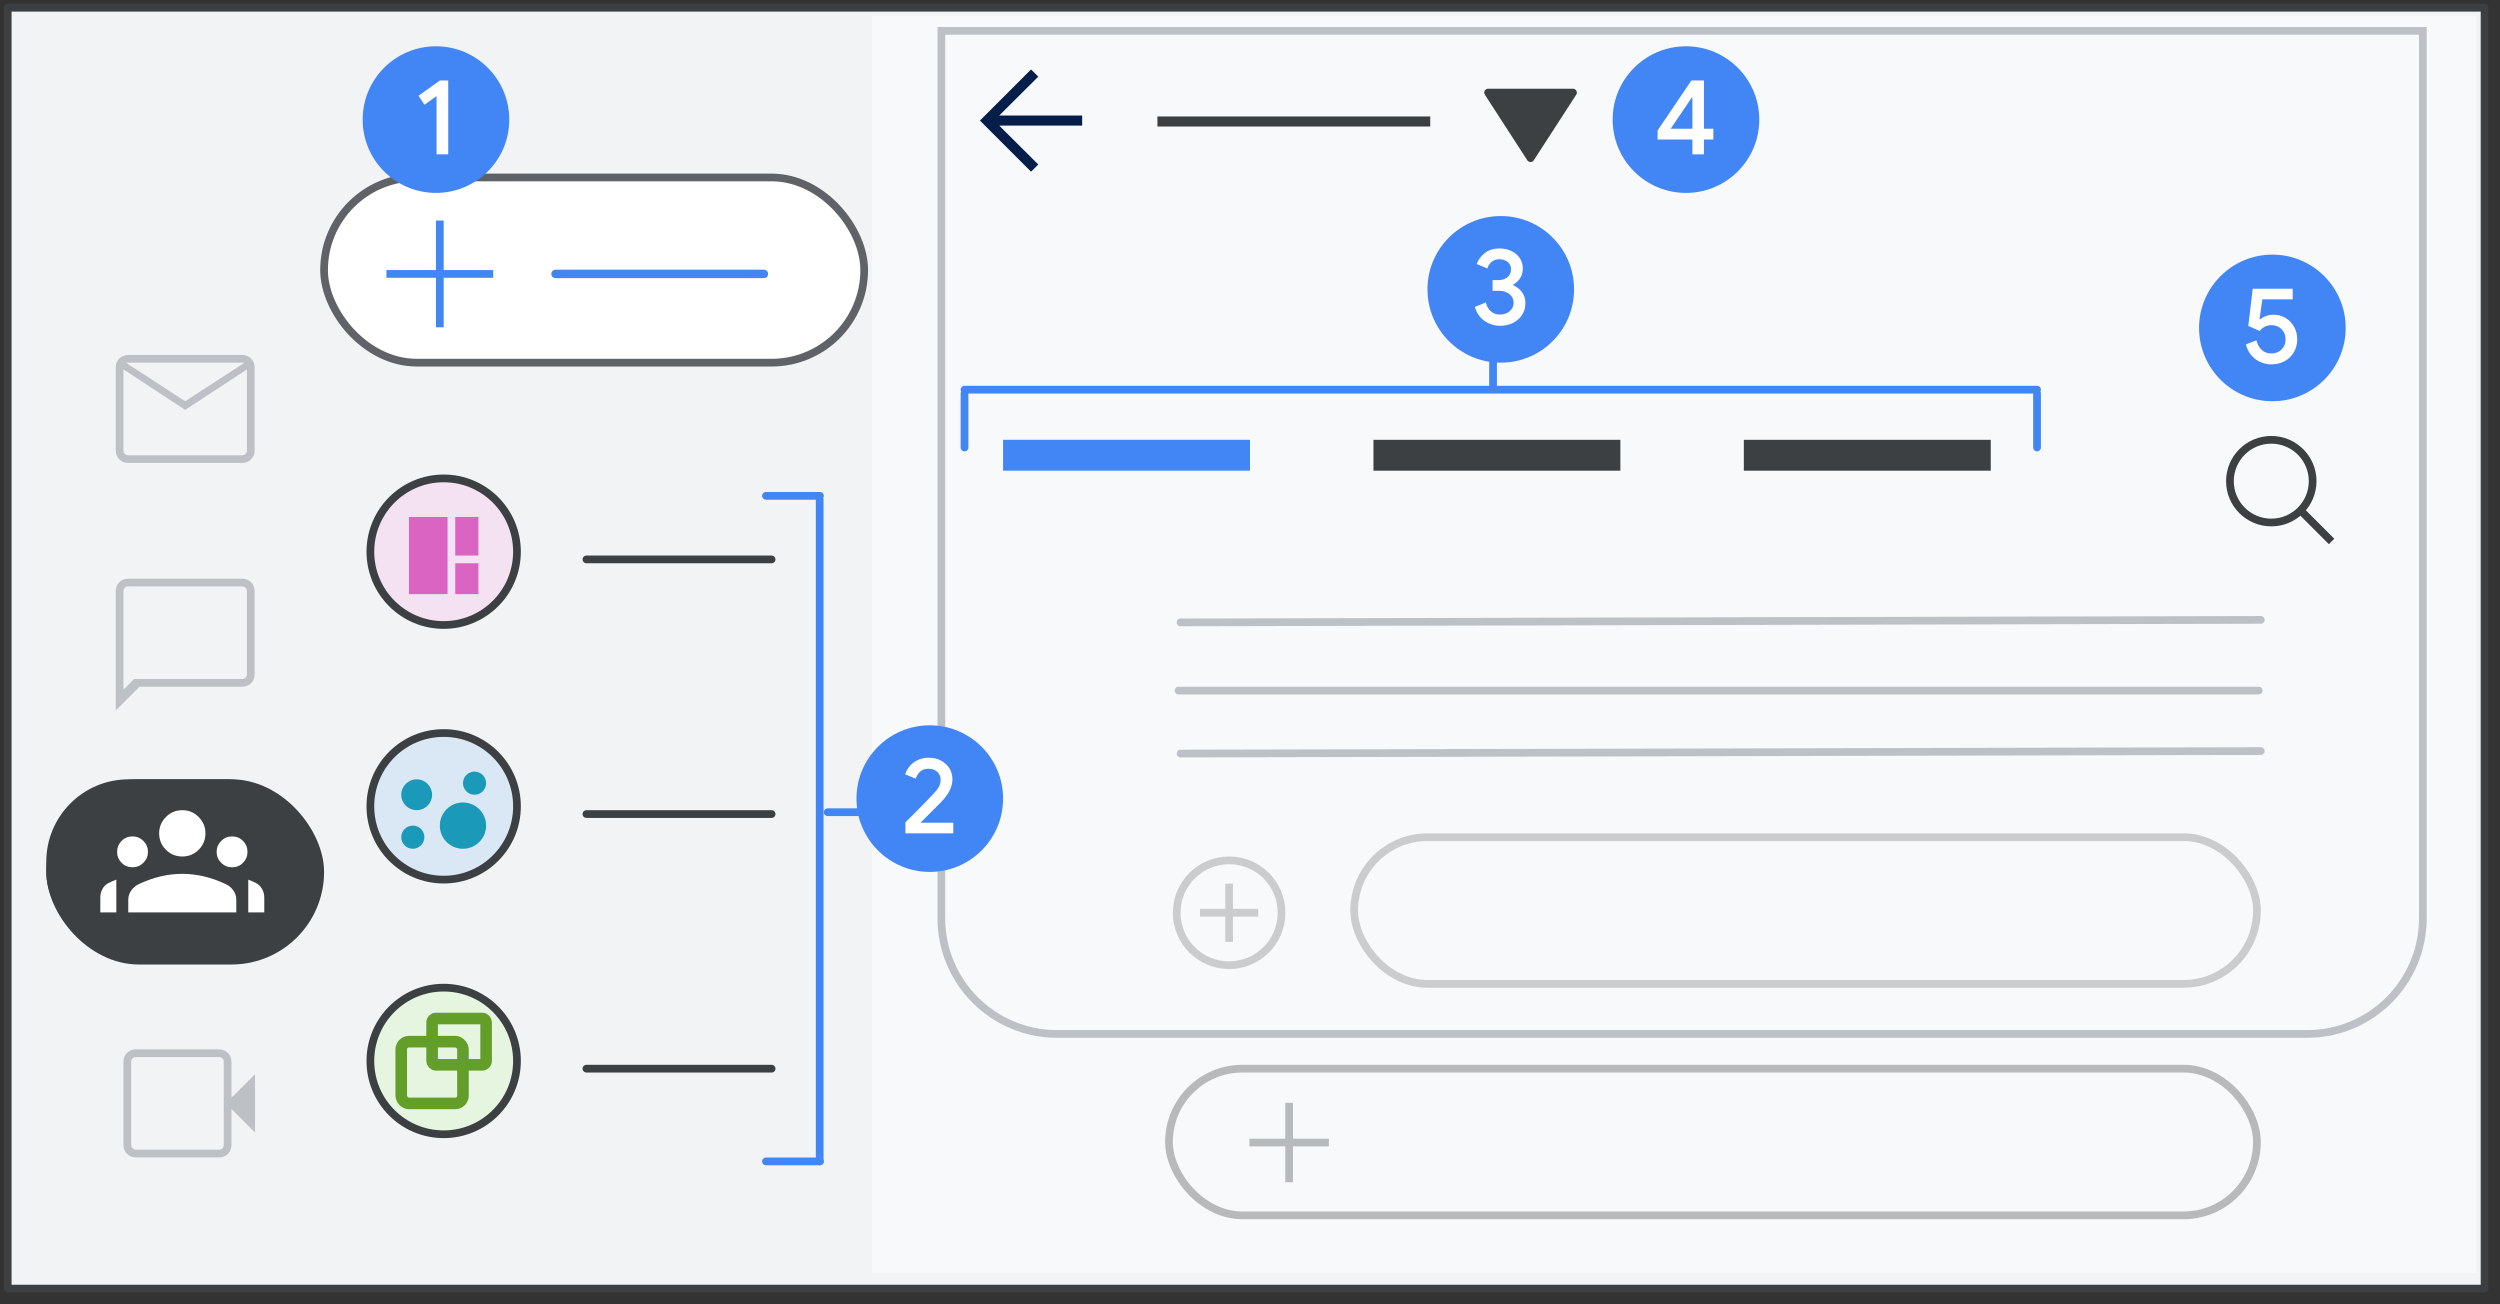 <?xml version="1.0" encoding="UTF-8"?>
<svg width="324px" height="169px" viewBox="0 0 324 169" version="1.1" xmlns="http://www.w3.org/2000/svg" xmlns:xlink="http://www.w3.org/1999/xlink" jetway-hooks="{}">
    <rect x="0" y="0" width="324" height="169" fill="#333333" stroke="none"/>
    <title>CS-5 </title>
    <g jetway-hook-id="1965AD90-D40F-4081-8627-5474A68E4C05" id="CS-5-" stroke="none" stroke-width="1" fill="none" fill-rule="evenodd">
        <g jetway-hook-id="4BAA6163-DE4E-4DE9-96F7-98E42679A5AB" id="Gmail/frame-search-chat-Copy" transform="translate(1, 1)">
            <g jetway-hook-id="76E34442-DAFB-4313-8229-3DE4FE9CD43B" id="Frames/desktop-light" fill="#F1F3F4" stroke="#3C4043" stroke-linejoin="round">
                <rect jetway-hook-id="98F35236-8389-4B7B-A3FF-0BA0E71F2C62" id="border-copy" x="0" y="0" width="321" height="166"></rect>
            </g>
            <g jetway-hook-id="E048025B-F23B-409E-8574-4541F35F37AE" id="Group-5" transform="translate(112, 1)" fill="#F8F9FA">
                <rect jetway-hook-id="8057E7B8-D131-4358-A486-EAC8151BA532" id="Rectangle" x="0" y="0" width="208" height="163"></rect>
            </g>
        </g>
        <g jetway-hook-id="D55CCBA4-39D8-449D-B632-C0B0D6DB797C" id="Gmail/left-nav-spaces" transform="translate(6, 46)">
            <g jetway-hook-id="75C5F7D2-0E94-42B6-8CDC-669269F05654" id="videocam_BASELINE_P900_24dp-(3)" transform="translate(10, 90)" fill="#BDC1C6" fill-rule="nonzero">
                <path d="M1.625,14 C1.158,14 0.771,13.846 0.463,13.537 C0.154,13.229 4.4408921e-16,12.842 4.4408921e-16,12.375 L4.4408921e-16,1.625 C4.4408921e-16,1.158 0.154,0.771 0.463,0.463 C0.771,0.154 1.158,0 1.625,0 L12.4,0 C12.85,0 13.229,0.154 13.537,0.463 C13.846,0.771 14,1.158 14,1.625 L14,6.275 L17.05,3.225 L17.05,10.775 L14,7.725 L14,12.375 C14,12.842 13.846,13.229 13.537,13.537 C13.229,13.846 12.85,14 12.4,14 L1.625,14 Z M1.625,13 L12.4,13 C12.567,13 12.708,12.942 12.825,12.825 C12.942,12.708 13,12.558 13,12.375 L13,1.625 C13,1.442 12.942,1.292 12.825,1.175 C12.708,1.058 12.567,1 12.4,1 L1.625,1 C1.442,1 1.292,1.058 1.175,1.175 C1.058,1.292 1,1.442 1,1.625 L1,12.375 C1,12.558 1.058,12.708 1.175,12.825 C1.292,12.942 1.442,13 1.625,13 Z M1,13 C1,13 1,12.942 1,12.825 C1,12.708 1,12.558 1,12.375 L1,1.625 C1,1.442 1,1.292 1,1.175 C1,1.058 1,1 1,1 C1,1 1,1.058 1,1.175 C1,1.292 1,1.442 1,1.625 L1,12.375 C1,12.558 1,12.708 1,12.825 C1,12.942 1,13 1,13 Z" jetway-hook-id="B5BDD82D-5B55-4E1F-816C-91D1350D93F8" id="Shape"></path>
            </g>
            <g jetway-hook-id="2DF6B8C3-397A-49A7-A136-9A2DE6E3B81D" id="chat_bubble_BASELINE_P900_24dp" transform="translate(9, 29)" fill="#BDC1C6" fill-rule="nonzero">
                <path d="M0,17.075 L0,1.625 C0,1.158 0.154,0.771 0.463,0.463 C0.771,0.154 1.158,0 1.625,0 L16.375,0 C16.842,0 17.229,0.154 17.538,0.463 C17.846,0.771 18,1.158 18,1.625 L18,12.375 C18,12.842 17.846,13.229 17.538,13.537 C17.229,13.846 16.842,14 16.375,14 L3.075,14 L0,17.075 Z M2.375,13 L16.375,13 C16.558,13 16.708,12.942 16.825,12.825 C16.942,12.708 17,12.558 17,12.375 L17,1.625 C17,1.442 16.942,1.292 16.825,1.175 C16.708,1.058 16.558,1 16.375,1 L1.625,1 C1.442,1 1.292,1.058 1.175,1.175 C1.058,1.292 1,1.442 1,1.625 L1,14.375 L2.375,13 Z M1,13 L1,1.625 C1,1.442 1,1.292 1,1.175 C1,1.058 1,1 1,1 C1,1 1,1.058 1,1.175 C1,1.292 1,1.442 1,1.625 L1,12.375 C1,12.558 1,12.708 1,12.825 C1,12.942 1,13 1,13 Z" jetway-hook-id="8AE1EF55-B8A2-416B-9CE6-26C64704427B" id="Shape"></path>
            </g>
            <g jetway-hook-id="45BF880F-50E6-4823-8DA9-DEDF0D0EBBF7" id="mail_BASELINE_P900_24dp-(2)" transform="translate(9, 0)" fill="#BDC1C6" fill-rule="nonzero">
                <path d="M1.625,14 C1.158,14 0.771,13.846 0.463,13.537 C0.154,13.229 0,12.842 0,12.375 L0,1.625 C0,1.158 0.154,0.771 0.463,0.463 C0.771,0.154 1.158,0 1.625,0 L16.375,0 C16.842,0 17.229,0.154 17.538,0.463 C17.846,0.771 18,1.158 18,1.625 L18,12.375 C18,12.842 17.846,13.229 17.538,13.537 C17.229,13.846 16.842,14 16.375,14 L1.625,14 Z M9,7.125 L1,1.875 L1,12.375 C1,12.558 1.058,12.708 1.175,12.825 C1.292,12.942 1.442,13 1.625,13 L16.375,13 C16.558,13 16.708,12.942 16.825,12.825 C16.942,12.708 17,12.558 17,12.375 L17,1.875 L9,7.125 Z M9,6 L16.7,1 L1.3,1 L9,6 Z M1,1.875 L1,1 L1,1.875 L1,12.375 C1,12.558 1.058,12.708 1.175,12.825 C1.292,12.942 1.442,13 1.625,13 L1,13 C1,13 1,12.942 1,12.825 C1,12.708 1,12.558 1,12.375 L1,1.875 Z" jetway-hook-id="2BC2B205-F7E9-4427-8326-1662C1AB0F54" id="Shape"></path>
            </g>
            <g jetway-hook-id="C431E79A-3268-46FA-B14B-830A84FAFA8D" id="Group-2" transform="translate(0, 55)">
                <rect jetway-hook-id="E464BFAE-FECC-48E2-A289-6800C8FB9579" id="Rectangle" fill="#3C4043" x="0" y="0" width="34" height="22.667" rx="10.667"></rect>
                <g jetway-hook-id="FBAFF3A6-6C2F-442B-8252-72F101133FB9" id="Group-6">
                    <rect jetway-hook-id="18480183-C9CE-475A-96F6-FD5106A4D25D" id="Rectangle" fill="#3C4043" x="0" y="0" width="36" height="24" rx="12"></rect>
                    <g jetway-hook-id="90ACFAEC-7963-4B20-96A5-1CBF13329C04" id="gmail_groups_BASELINE_P900_24dp-(1)" transform="translate(7, 4)" fill="#FFFFFF" fill-rule="nonzero">
                        <path d="M10.625,6 C9.792,6 9.083,5.708 8.5,5.125 C7.917,4.542 7.625,3.833 7.625,3 C7.625,2.183 7.917,1.479 8.5,0.887 C9.083,0.296 9.792,0 10.625,0 C11.458,0 12.167,0.296 12.75,0.887 C13.333,1.479 13.625,2.183 13.625,3 C13.625,3.833 13.333,4.542 12.75,5.125 C12.167,5.708 11.458,6 10.625,6 Z M3.625,13.25 L3.625,11.6 C3.625,11.183 3.746,10.796 3.987,10.438 C4.229,10.079 4.55,9.8 4.95,9.6 C5.9,9.15 6.846,8.812 7.787,8.588 C8.729,8.363 9.675,8.25 10.625,8.25 C11.575,8.25 12.521,8.363 13.463,8.588 C14.404,8.812 15.35,9.15 16.3,9.6 C16.7,9.8 17.021,10.079 17.262,10.438 C17.504,10.796 17.625,11.183 17.625,11.6 L17.625,13.25 L3.625,13.25 Z M10.625,5 C11.175,5 11.646,4.804 12.037,4.412 C12.429,4.021 12.625,3.55 12.625,3 C12.625,2.45 12.429,1.979 12.037,1.587 C11.646,1.196 11.175,1 10.625,1 C10.075,1 9.604,1.196 9.213,1.587 C8.821,1.979 8.625,2.45 8.625,3 C8.625,3.55 8.821,4.021 9.213,4.412 C9.604,4.804 10.075,5 10.625,5 Z M4.625,12.25 L16.625,12.25 L16.625,11.6 C16.625,11.367 16.554,11.154 16.413,10.963 C16.271,10.771 16.075,10.608 15.825,10.475 C14.992,10.075 14.142,9.771 13.275,9.562 C12.408,9.354 11.525,9.25 10.625,9.25 C9.725,9.25 8.842,9.354 7.975,9.562 C7.108,9.771 6.258,10.075 5.425,10.475 C5.175,10.608 4.979,10.771 4.838,10.963 C4.696,11.154 4.625,11.367 4.625,11.6 L4.625,12.25 Z M10.625,5 C10.075,5 9.604,4.804 9.213,4.412 C8.821,4.021 8.625,3.55 8.625,3 C8.625,2.45 8.821,1.979 9.213,1.587 C9.604,1.196 10.075,1 10.625,1 C11.175,1 11.646,1.196 12.037,1.587 C12.429,1.979 12.625,2.45 12.625,3 C12.625,3.55 12.429,4.021 12.037,4.412 C11.646,4.804 11.175,5 10.625,5 Z M4.625,12.25 L4.625,11.6 C4.625,11.367 4.696,11.154 4.838,10.963 C4.979,10.771 5.175,10.608 5.425,10.475 C6.258,10.075 7.108,9.771 7.975,9.562 C8.842,9.354 9.725,9.25 10.625,9.25 C11.525,9.25 12.408,9.354 13.275,9.562 C14.142,9.771 14.992,10.075 15.825,10.475 C16.075,10.608 16.271,10.771 16.413,10.963 C16.554,11.154 16.625,11.367 16.625,11.6 L16.625,12.25 L4.625,12.25 Z M0,13.25 L2.075,13.25 L2.075,9 C1.892,9.067 1.725,9.133 1.575,9.2 C1.425,9.267 1.267,9.342 1.1,9.425 C0.75,9.592 0.479,9.846 0.287,10.188 C0.096,10.529 0,10.9 0,11.3 L0,13.25 Z M19.175,13.25 L21.25,13.25 L21.25,11.3 C21.25,10.9 21.15,10.529 20.95,10.188 C20.75,9.846 20.483,9.592 20.15,9.425 C19.983,9.342 19.821,9.267 19.663,9.2 C19.504,9.133 19.342,9.067 19.175,9 L19.175,13.25 Z M4.175,6.4 C4.458,6.4 4.696,6.304 4.888,6.112 C5.079,5.921 5.175,5.683 5.175,5.4 C5.175,5.117 5.079,4.879 4.888,4.688 C4.696,4.496 4.458,4.4 4.175,4.4 C3.892,4.4 3.654,4.496 3.462,4.688 C3.271,4.879 3.175,5.117 3.175,5.4 C3.175,5.683 3.271,5.921 3.462,6.112 C3.654,6.304 3.892,6.4 4.175,6.4 Z M4.175,7.4 C3.608,7.4 3.133,7.204 2.75,6.812 C2.367,6.421 2.175,5.95 2.175,5.4 C2.175,4.85 2.367,4.379 2.75,3.987 C3.133,3.596 3.608,3.4 4.175,3.4 C4.725,3.4 5.196,3.596 5.588,3.987 C5.979,4.379 6.175,4.85 6.175,5.4 C6.175,5.95 5.979,6.421 5.588,6.812 C5.196,7.204 4.725,7.4 4.175,7.4 Z M17.075,6.4 C17.358,6.4 17.596,6.304 17.788,6.112 C17.979,5.921 18.075,5.683 18.075,5.4 C18.075,5.117 17.979,4.879 17.788,4.688 C17.596,4.496 17.358,4.4 17.075,4.4 C16.792,4.4 16.554,4.496 16.363,4.688 C16.171,4.879 16.075,5.117 16.075,5.4 C16.075,5.683 16.171,5.921 16.363,6.112 C16.554,6.304 16.792,6.4 17.075,6.4 Z M17.075,7.4 C16.525,7.4 16.054,7.204 15.662,6.812 C15.271,6.421 15.075,5.95 15.075,5.4 C15.075,4.85 15.271,4.379 15.662,3.987 C16.054,3.596 16.525,3.4 17.075,3.4 C17.642,3.4 18.117,3.596 18.5,3.987 C18.883,4.379 19.075,4.85 19.075,5.4 C19.075,5.95 18.883,6.421 18.5,6.812 C18.117,7.204 17.642,7.4 17.075,7.4 Z M4.175,6.4 C4.458,6.4 4.696,6.304 4.888,6.112 C5.079,5.921 5.175,5.683 5.175,5.4 C5.175,5.117 5.079,4.879 4.888,4.688 C4.696,4.496 4.458,4.4 4.175,4.4 C3.892,4.4 3.654,4.496 3.462,4.688 C3.271,4.879 3.175,5.117 3.175,5.4 C3.175,5.683 3.271,5.921 3.462,6.112 C3.654,6.304 3.892,6.4 4.175,6.4 Z M17.075,6.4 C17.358,6.4 17.596,6.304 17.788,6.112 C17.979,5.921 18.075,5.683 18.075,5.4 C18.075,5.117 17.979,4.879 17.788,4.688 C17.596,4.496 17.358,4.4 17.075,4.4 C16.792,4.4 16.554,4.496 16.363,4.688 C16.171,4.879 16.075,5.117 16.075,5.4 C16.075,5.683 16.171,5.921 16.363,6.112 C16.554,6.304 16.792,6.4 17.075,6.4 Z" jetway-hook-id="900458BA-6D72-4303-BA28-E95CDE17802E" id="Shape"></path>
                    </g>
                </g>
            </g>
        </g>
        <g jetway-hook-id="B851114C-CFE2-4161-8B4D-BAD5FF4C1589" id="Group-2" transform="translate(151, 108)" stroke="#3C4043">
            <rect jetway-hook-id="C0FD4CA2-8C4B-4B89-94E6-D1B58391DA1B" id="Rectangle" opacity="0.24" x="24.5" y="0.5" width="117" height="19.008" rx="9.504"></rect>
            <rect jetway-hook-id="338C1A1F-1A40-49EB-BF1A-0915F3CAF959" id="Rectangle" opacity="0.34" x="0.5" y="30.5" width="141" height="19.008" rx="9.504"></rect>
            <g jetway-hook-id="05609FA6-11A0-4D64-8954-619D9E15EAD3" id="Group" opacity="0.24" transform="translate(1, 3)">
                <circle jetway-hook-id="108479AE-D978-4D14-BCA9-7F7E98D89871" id="Oval" cx="7.294" cy="7.294" r="6.794"></circle>
                <g jetway-hook-id="A54EB0C5-BBDE-49C6-B334-243B30F3D68D" transform="translate(3.723, 3.723)" id="Icons/add-dark-grey" stroke-linecap="square">
                    <g jetway-hook-id="A97AEBA4-FE31-41A8-BF7D-DA3F9097AA53">
                        <g jetway-hook-id="7B7AE403-75F7-48BB-869D-0CD158C749E7" id="Group">
                            <line x1="3.571" y1="0.298" x2="3.571" y2="6.844" jetway-hook-id="F7404E46-4BA2-4FA4-A107-2E59088D10F7" id="Line"></line>
                            <line x1="0.298" y1="3.571" x2="6.844" y2="3.571" jetway-hook-id="3DCAED38-FB3F-4095-85F0-CD88959ED529" id="Line-2"></line>
                        </g>
                    </g>
                </g>
            </g>
            <g jetway-hook-id="0220711A-20D5-4620-B111-B577EDFA357E" id="Group" transform="translate(11, 35)" opacity="0.34" stroke-linecap="square">
                <g jetway-hook-id="06C5FAD5-F390-4895-9C2D-4DD9F07045E8" id="Icons/add-dark-grey">
                    <g jetway-hook-id="7B7AE403-75F7-48BB-869D-0CD158C749E7" id="Group">
                        <line x1="5.071" y1="0.423" x2="5.071" y2="9.719" jetway-hook-id="F7404E46-4BA2-4FA4-A107-2E59088D10F7" id="Line"></line>
                        <line x1="0.423" y1="5.071" x2="9.719" y2="5.071" jetway-hook-id="3DCAED38-FB3F-4095-85F0-CD88959ED529" id="Line-2"></line>
                    </g>
                </g>
            </g>
        </g>
        <path d="M122,4 L314,4 L314,119 C314,127.284 307.284,134 299,134 L137,134 C128.716,134 122,127.284 122,119 L122,4 L122,4 Z" jetway-hook-id="20E9D283-8036-4DEF-8166-7C8405A2B680" id="Rectangle" stroke="#BDC1C6"></path>
        <g jetway-hook-id="1D6184D9-C941-4AD7-B9FC-18C579B7AC77" id="Group-3" transform="translate(152.734, 89)" stroke="#BDC1C6" stroke-linecap="round">
            <g jetway-hook-id="9F72DDBB-A0D1-4D55-B5C7-A5B0540A8EFC" id="Group-6">
                <line x1="0" y1="0.5" x2="140" y2="0.5" jetway-hook-id="3B270895-EC03-42A6-A582-8BF1A7E704EF" id="Line-2"></line>
                <line x1="0.266" y1="8.663" x2="140.266" y2="8.337" jetway-hook-id="82CE077F-8B34-4788-81F4-76FBD346E216" id="Line-2"></line>
            </g>
        </g>
        <g jetway-hook-id="58E64C8D-004A-4171-929A-CF8E0B8187DE" id="Group-3" transform="translate(153, 80)" stroke="#BDC1C6" stroke-linecap="round">
            <g jetway-hook-id="FEC93519-2B18-43AE-8699-8065E0A20BDC" id="Group-6">
                <line x1="2.15823209e-16" y1="0.663" x2="140" y2="0.337" jetway-hook-id="6329BAEC-9FB0-4E87-A964-C367723D7358" id="Line-2"></line>
            </g>
        </g>
        <g jetway-hook-id="8FC55386-CB72-4F6F-B5E8-DE08579255F8" id="Group" transform="translate(111, 94)">
            <g jetway-hook-id="B971D948-FA3D-4326-9C92-90D23A85035C" id="2">
                <g jetway-hook-id="C31AD5D9-9BC0-4174-9332-0F06A78A5075">
                    <circle jetway-hook-id="6BD684F6-E0D8-4FE1-81E6-179C6A44AFF6" id="Oval" fill="#4285F4" cx="9.5" cy="9.5" r="9.5"></circle>
                    <path d="M12.546,14 L12.546,12.628 L8.346,12.628 L8.332,12.586 C8.603,12.306 8.999,11.909 9.522,11.396 C9.727,11.191 9.925,10.994 10.114,10.805 L10.908,10.01 C11.925,8.993 12.434,7.98 12.434,6.972 C12.434,6.468 12.306,6.006 12.049,5.586 C11.793,5.166 11.431,4.83 10.964,4.578 C10.498,4.326 9.961,4.2 9.354,4.2 C8.794,4.2 8.3,4.312 7.87,4.536 C7.441,4.76 7.098,5.035 6.841,5.362 C6.585,5.689 6.41,6.02 6.316,6.356 L6.316,6.356 L7.674,6.916 C7.777,6.571 7.966,6.27 8.241,6.013 C8.517,5.756 8.878,5.628 9.326,5.628 C9.812,5.628 10.197,5.766 10.481,6.041 C10.766,6.316 10.908,6.641 10.908,7.014 C10.908,7.378 10.834,7.695 10.684,7.966 C10.535,8.237 10.255,8.587 9.844,9.016 C9.52,9.375 8.798,10.116 7.678,11.239 L6.587,12.33 L6.587,12.33 L6.344,12.572 L6.344,14 L12.546,14 Z" jetway-hook-id="999E06D7-43F0-47A7-9196-83C66869E65D" fill="#FFFFFF" fill-rule="nonzero"></path>
                </g>
            </g>
        </g>
        <g jetway-hook-id="CE7D1EC3-6588-475E-9D3E-51118EC98859" id="Group-3" transform="translate(42, 23)">
            <g jetway-hook-id="009D3646-49B7-4278-B194-70BA77B3CC98" id="Group-2">
                <rect jetway-hook-id="CBC26087-89F2-40CC-B2B2-4B453936E0BB" id="Rectangle" stroke="#5F6368" fill="#FFFFFF" x="0" y="0" width="70" height="24" rx="12"></rect>
                <line x1="30" y1="12.5" x2="57" y2="12.5" jetway-hook-id="55E4D3D8-4BE3-4387-B430-4B2CA158614A" id="Line-2" stroke="#4285F4" stroke-width="1.1" stroke-linecap="round"></line>
            </g>
        </g>
        <g jetway-hook-id="CD298790-03F9-46F3-BE64-EFD11998FE7B" id="Icons/add-dark-grey" transform="translate(50, 28.5)" stroke="#4285F4" stroke-linecap="square">
            <g jetway-hook-id="CB34B5DA-6EB9-4128-9A76-56153D593B68" id="Group">
                <line x1="7" y1="0.583" x2="7" y2="13.417" jetway-hook-id="73090B88-B9FA-469D-94C6-A6FECCB08BBF" id="Line"></line>
                <line x1="0.583" y1="7" x2="13.417" y2="7" jetway-hook-id="CDE86F4A-A3A5-4A36-8F8E-46AF889D5EC7" id="Line-2"></line>
            </g>
        </g>
        <line x1="76" y1="72.5" x2="100" y2="72.5" jetway-hook-id="F381569B-40B3-4DA3-988C-FEC633EFA592" id="Line-2" stroke="#3C4043" stroke-linecap="round"></line>
        <g jetway-hook-id="DB8FEBB6-E2A9-41AA-8E02-3F483C4E39D2" id="People/profile2" transform="translate(48, 62)" fill="#F4E1F1" stroke="#3C4043">
            <circle jetway-hook-id="95445527-4821-41E4-A18E-232225CFAEF9" id="Oval" cx="9.5" cy="9.5" r="9.5"></circle>
        </g>
        <line x1="76" y1="105.5" x2="100" y2="105.5" jetway-hook-id="6315DA27-A5BF-4B33-8065-2D68A0B93467" id="Line-2" stroke="#3C4043" stroke-linecap="round"></line>
        <line x1="76" y1="138.5" x2="100" y2="138.5" jetway-hook-id="2F250592-0841-4148-80C2-7C29D58B1A01" id="Line-2" stroke="#3C4043" stroke-linecap="round"></line>
        <g jetway-hook-id="31779A1E-6226-4C52-A485-3E8214766CF1" id="People/profile3" transform="translate(48, 128)">
            <g jetway-hook-id="6B7379D9-6071-4767-ADBE-FC14FA2A74E6" id="Group-22-Copy-3">
                <circle jetway-hook-id="D0C6AF6A-7FEC-4BCF-BD56-B88D22C5FDDE" id="Oval" stroke="#3C4043" fill="#E6F5DF" cx="9.5" cy="9.5" r="9.5"></circle>
                <rect jetway-hook-id="A3ACDC27-E1D5-4251-8FF1-F623E155AE7E" id="Rectangle" stroke="#629E28" stroke-width="1.5" x="4" y="7" width="8" height="8" rx="1"></rect>
                <rect jetway-hook-id="5DA2EF45-0862-4689-B6C2-4090A8EB3534" id="Rectangle" stroke="#629E28" stroke-width="1.5" x="8" y="4" width="7" height="6" rx="0.5"></rect>
            </g>
        </g>
        <rect jetway-hook-id="F82034B0-C16F-4550-8668-E31D91323ACC" id="Rectangle" fill="#DA64C1" x="53" y="67" width="5" height="10"></rect>
        <rect jetway-hook-id="A699489F-86F1-4D53-9FC0-DEA3BB9C0929" id="Rectangle" fill="#DA64C1" x="59" y="67" width="3" height="5"></rect>
        <rect jetway-hook-id="05A8511C-CAB2-45C1-AFCC-E9E307E5916C" id="Rectangle" fill="#DA64C1" x="59" y="73" width="3" height="4"></rect>
        <g jetway-hook-id="134EB7EC-0118-4EA8-994C-2D568A854DB5" id="People/profile7" transform="translate(48, 95)" fill="#DAE8F6" stroke="#3C4043">
            <g jetway-hook-id="AACBCDAE-4D44-4588-B413-8FB7AC0E1515" id="Group-22">
                <circle jetway-hook-id="28B6B958-DB42-4896-9B99-376162D8CBA7" id="Oval" cx="9.5" cy="9.5" r="9.5"></circle>
            </g>
        </g>
        <circle jetway-hook-id="D158CA5A-84A1-4548-82C2-33C8F071A368" id="Oval" fill="#1A9AB8" cx="54" cy="103" r="2"></circle>
        <circle jetway-hook-id="D5665741-6CBC-4885-A44D-8CC6DB3C6B99" id="Oval" fill="#1A9AB8" cx="61.5" cy="101.5" r="1.5"></circle>
        <circle jetway-hook-id="20000DF8-25EE-478F-9408-0E7A6208749E" id="Oval" fill="#1A9AB8" cx="53.5" cy="108.5" r="1.5"></circle>
        <circle jetway-hook-id="FCA1D093-102E-4C4D-98A6-17AAD1C5D4A3" id="Oval" fill="#1A9AB8" cx="60" cy="107" r="3"></circle>
        <g jetway-hook-id="4225A3A6-B0C6-4C58-A9E5-3EA06646B084" id="Group" transform="translate(47, 6)">
            <g jetway-hook-id="B3E3D7E8-5029-4B24-8C65-0516430666AE" id="1">
                <g jetway-hook-id="2BB348BB-1CD8-4653-89E8-237C1BAA9491">
                    <circle jetway-hook-id="932B1523-BE83-480C-BC45-F0EE1184421A" id="Oval" fill="#4285F4" cx="9.5" cy="9.5" r="9.5"></circle>
                    <polygon jetway-hook-id="14063206-042C-4996-A47D-A989BA149443" fill="#FFFFFF" fill-rule="nonzero" points="11.09 14 11.09 4.424 10.012 4.424 7.24 6.412 8.01 7.574 9.578 6.454 9.578 14"></polygon>
                </g>
            </g>
        </g>
        <g jetway-hook-id="384958ED-36BE-4A76-8237-BC2B1B9AE3A3" id="Group-2" transform="translate(106.769, 107.39) scale(1, -1) rotate(90) translate(-106.769, -107.39) translate(63.39, 99.89)" stroke="#4285F4" stroke-linecap="round">
            <line x1="0.251" y1="8.037" x2="86" y2="8.037" jetway-hook-id="458FF7EF-31A9-49DE-9122-52999E384137" id="Line"></line>
            <line x1="0.251" y1="15" x2="0.251" y2="8" jetway-hook-id="561D07F8-0553-48C8-B021-CB354D6BEB62" id="Line-8"></line>
            <line x1="86.507" y1="15" x2="86.507" y2="8" jetway-hook-id="630578B7-62C2-4198-BF4C-EA290B1FED1A" id="Line-8"></line>
            <line x1="45.507" y1="7" x2="45.507" y2="0" jetway-hook-id="0B95F901-6268-47C1-B885-07A04A05F606" id="Line-8"></line>
        </g>
        <g jetway-hook-id="0236C19A-7A6D-4C82-A99B-A6A9824DF41C" id="Group-4" transform="translate(124.5, 50)" stroke="#4285F4" stroke-linecap="round">
            <line x1="0.5" y1="0.5" x2="139.5" y2="0.5" jetway-hook-id="83892273-AC65-4710-8DFB-E5C345114C2B" id="Line" transform="translate(70, 0.5) scale(-1, 1) translate(-70, -0.5) "></line>
            <line x1="139.5" y1="8" x2="139.5" y2="1" jetway-hook-id="ABFAD7DA-84AB-40C7-9ADB-30A24D096963" id="Line-8" transform="translate(139.5, 4.5) scale(-1, 1) translate(-139.5, -4.5) "></line>
            <line x1="0.5" y1="8" x2="0.5" y2="1" jetway-hook-id="A8A1455E-E213-4168-9427-FCE0D5F851A0" id="Line-8" transform="translate(0.5, 4.5) scale(-1, 1) translate(-0.5, -4.5) "></line>
        </g>
        <line x1="193.5" y1="50" x2="193.5" y2="43" jetway-hook-id="A41A6AB1-D239-4DE5-B3D3-AEBA7964D511" id="Line-8" stroke="#4285F4" stroke-linecap="round" transform="translate(193.5, 46.5) scale(-1, 1) translate(-193.5, -46.5) "></line>
        <g jetway-hook-id="1A7D1F1D-AC8B-41DD-97A8-9CA2B9416A10" id="Group-7" transform="translate(130, 57)" fill="#4285F4">
            <rect jetway-hook-id="2B3047DE-CFBB-4B2C-86B9-64D2DECB5DB8" id="Rectangle" x="0" y="0" width="32" height="4"></rect>
        </g>
        <g jetway-hook-id="F6938FD1-54B1-4239-9A20-504221EB9705" id="Group-8" transform="translate(178, 28)">
            <g jetway-hook-id="A1F71DCA-951E-4A9E-9C1A-3C622C2F117A" id="Group" transform="translate(7, 0)">
                <g jetway-hook-id="F63390DF-BAFD-4081-84BC-0F862794B3F4" id="3">
                    <g jetway-hook-id="04F52621-36D2-4EF0-940F-71852075A369">
                        <circle jetway-hook-id="ECF80570-5336-466A-BC8C-B9734AE7E0BA" id="Oval" fill="#4285F4" cx="9.5" cy="9.5" r="9.5"></circle>
                        <path d="M9.417,14.224 C10.043,14.224 10.602,14.098 11.097,13.846 C11.592,13.594 11.982,13.246 12.266,12.803 C12.551,12.36 12.693,11.858 12.693,11.298 C12.693,10.738 12.544,10.257 12.245,9.856 C11.947,9.455 11.564,9.156 11.097,8.96 L11.097,8.96 L11.097,8.89 C11.452,8.703 11.751,8.433 11.993,8.078 C12.236,7.723 12.357,7.294 12.357,6.79 C12.357,6.305 12.229,5.864 11.972,5.467 C11.716,5.07 11.356,4.76 10.894,4.536 C10.432,4.312 9.912,4.2 9.333,4.2 C8.549,4.2 7.907,4.403 7.408,4.809 C6.909,5.215 6.566,5.684 6.379,6.216 L6.379,6.216 L7.751,6.79 C7.863,6.454 8.047,6.172 8.304,5.943 C8.561,5.714 8.904,5.6 9.333,5.6 C9.762,5.6 10.12,5.719 10.404,5.957 C10.689,6.195 10.831,6.505 10.831,6.888 C10.831,7.336 10.675,7.684 10.362,7.931 C10.05,8.178 9.66,8.302 9.193,8.302 L9.193,8.302 L8.437,8.302 L8.437,9.688 L9.263,9.688 C9.814,9.688 10.269,9.833 10.628,10.122 C10.988,10.411 11.167,10.78 11.167,11.228 C11.167,11.676 10.995,12.045 10.649,12.334 C10.304,12.623 9.893,12.768 9.417,12.768 C8.95,12.768 8.556,12.633 8.234,12.362 C7.912,12.091 7.686,11.704 7.555,11.2 L7.555,11.2 L6.141,11.774 C6.375,12.577 6.797,13.186 7.408,13.601 C8.02,14.016 8.689,14.224 9.417,14.224 Z" jetway-hook-id="32E1EDD3-A688-4746-A976-17B19F38235D" fill="#FFFFFF" fill-rule="nonzero"></path>
                    </g>
                </g>
            </g>
            <rect jetway-hook-id="BF5E0ADA-B434-485A-B6A0-69F5705BD52F" id="Rectangle" fill="#3C4043" x="0" y="29" width="32" height="4"></rect>
        </g>
        <g jetway-hook-id="54BD7B73-DE78-483E-8BF2-270225D30212" id="Group-8" transform="translate(226, 57)" fill="#3C4043">
            <rect jetway-hook-id="EAFDB5E3-79E4-47E2-920A-5E01517CFBF5" id="Rectangle" x="0" y="0" width="32" height="4"></rect>
        </g>
        <g jetway-hook-id="7CB157E5-24E4-4806-9268-857C3EEBAC0F" id="Group-8" transform="translate(285, 33)">
            <g jetway-hook-id="32EFA2A3-2553-4B1E-9CDB-B69B646071AB" id="Group">
                <g jetway-hook-id="8B6743A1-2AB3-4462-91F0-2DEB8AC5B0E0" id="5">
                    <g jetway-hook-id="6EAF1AE3-50DF-4589-83DB-C52B7CB1573D">
                        <circle jetway-hook-id="1044E23A-67A4-4204-A87B-235E39E8B4B8" id="Oval" fill="#4285F4" cx="9.5" cy="9.5" r="9.5"></circle>
                        <path d="M9.375,14.224 C10.01,14.224 10.582,14.084 11.09,13.804 C11.599,13.524 11.998,13.137 12.287,12.642 C12.576,12.147 12.721,11.592 12.721,10.976 C12.721,10.36 12.581,9.809 12.301,9.324 C12.021,8.839 11.648,8.461 11.181,8.19 C10.714,7.919 10.21,7.784 9.669,7.784 C9.007,7.784 8.423,7.985 7.919,8.386 L7.835,8.372 L8.199,5.796 L12.133,5.796 L12.133,4.424 L6.953,4.424 L6.379,9.24 L7.863,9.898 C8.031,9.665 8.248,9.48 8.514,9.345 C8.78,9.21 9.067,9.142 9.375,9.142 C9.916,9.142 10.357,9.317 10.698,9.667 C11.039,10.017 11.209,10.458 11.209,10.99 C11.209,11.522 11.034,11.958 10.684,12.299 C10.334,12.64 9.893,12.81 9.361,12.81 C8.867,12.81 8.454,12.656 8.122,12.348 C7.791,12.04 7.56,11.625 7.429,11.102 L6.071,11.634 C6.211,12.203 6.452,12.682 6.792,13.069 C7.133,13.456 7.529,13.746 7.982,13.937 C8.435,14.128 8.899,14.224 9.375,14.224 Z" jetway-hook-id="AC9F7E82-49D1-4F8F-8159-B3869A1CE332" fill="#FFFFFF" fill-rule="nonzero"></path>
                    </g>
                </g>
            </g>
        </g>
        <g jetway-hook-id="DACEAC5E-B8FE-489E-9659-7150FF8AAC4C" id="Group" transform="translate(289, 57)" stroke="#3C4043">
            <circle jetway-hook-id="7ACDAF72-0B07-489F-B1E6-4453F029EA20" id="Oval" cx="5.359" cy="5.359" r="5.359"></circle>
            <line x1="9.57" y1="9.57" x2="12.818" y2="12.818" jetway-hook-id="B819AEBC-CC96-4445-A64F-3A057507A7C4" id="Line-6" stroke-linecap="square"></line>
        </g>
        <g jetway-hook-id="09F710C5-052D-49D6-B15B-60A1D8566E44" id="Group-3" transform="translate(150, 12)" stroke="#3C4043">
            <g jetway-hook-id="69EEDB30-BFB2-439D-BFDD-BE9A2F4A36C5" id="Icons/arrow-drop-down-dark-grey" transform="translate(48.358, 4.25) scale(1, -1) translate(-48.358, -4.25) translate(42.858, 0)" fill="#3C4043" fill-rule="nonzero" stroke-linejoin="round">
                <polygon jetway-hook-id="A959E4DF-322A-45E8-8537-B231A4F1755A" id="Path" transform="translate(5.5, 4.25) scale(-1, 1) rotate(-180) translate(-5.5, -4.25) " points="-4.20468777e-13 7.45309264e-15 5.5 8.5 11 7.45309264e-15"></polygon>
            </g>
            <line x1="0" y1="3.746" x2="35.358" y2="3.748" jetway-hook-id="27A1BEA2-57E3-490E-80B8-54658B9E88B6" id="Line" stroke-width="1.3"></line>
        </g>
        <g jetway-hook-id="3E2F0DA4-6DD5-4FF4-8B8F-B3BC7B001131" id="arrow_back_BASELINE_P900_24dp-(1)" transform="translate(127, 9)" fill="#041E49" fill-rule="nonzero">
            <polygon jetway-hook-id="B70A862E-C9B9-409D-B0CF-43DE31EFBF98" id="Path" points="6.625 13.25 0 6.625 6.625 0 7.559 0.934 2.498 5.973 13.25 5.973 13.25 7.277 2.498 7.277 7.559 12.316"></polygon>
        </g>
        <g jetway-hook-id="7E8284DF-C8FA-462D-9C30-8B39D4926BBF" id="Group" transform="translate(209, 6)">
            <g jetway-hook-id="660F06F9-FA93-4895-A3D5-6D853FE7DB3B" id="4">
                <g jetway-hook-id="0336D6A4-179B-4015-97DF-66DAA53311CE">
                    <circle jetway-hook-id="8D7F5325-E9E2-49FA-BEE7-B2D36D824DF5" id="Oval" fill="#4285F4" cx="9.5" cy="9.5" r="9.5"></circle>
                    <path d="M11.832,14 L11.832,12.082 L13.05,12.082 L13.05,10.682 L11.832,10.682 L11.832,4.424 L10.208,4.424 L5.826,10.906 L5.826,12.082 L10.334,12.082 L10.334,14 L11.832,14 Z M10.334,10.682 L7.52,10.682 L10.25,6.65 L10.334,6.65 L10.334,10.682 Z" jetway-hook-id="816D2911-C4D4-4475-B5FE-852683BEB5FF" fill="#FFFFFF" fill-rule="nonzero"></path>
                </g>
            </g>
        </g>
    </g>
</svg>